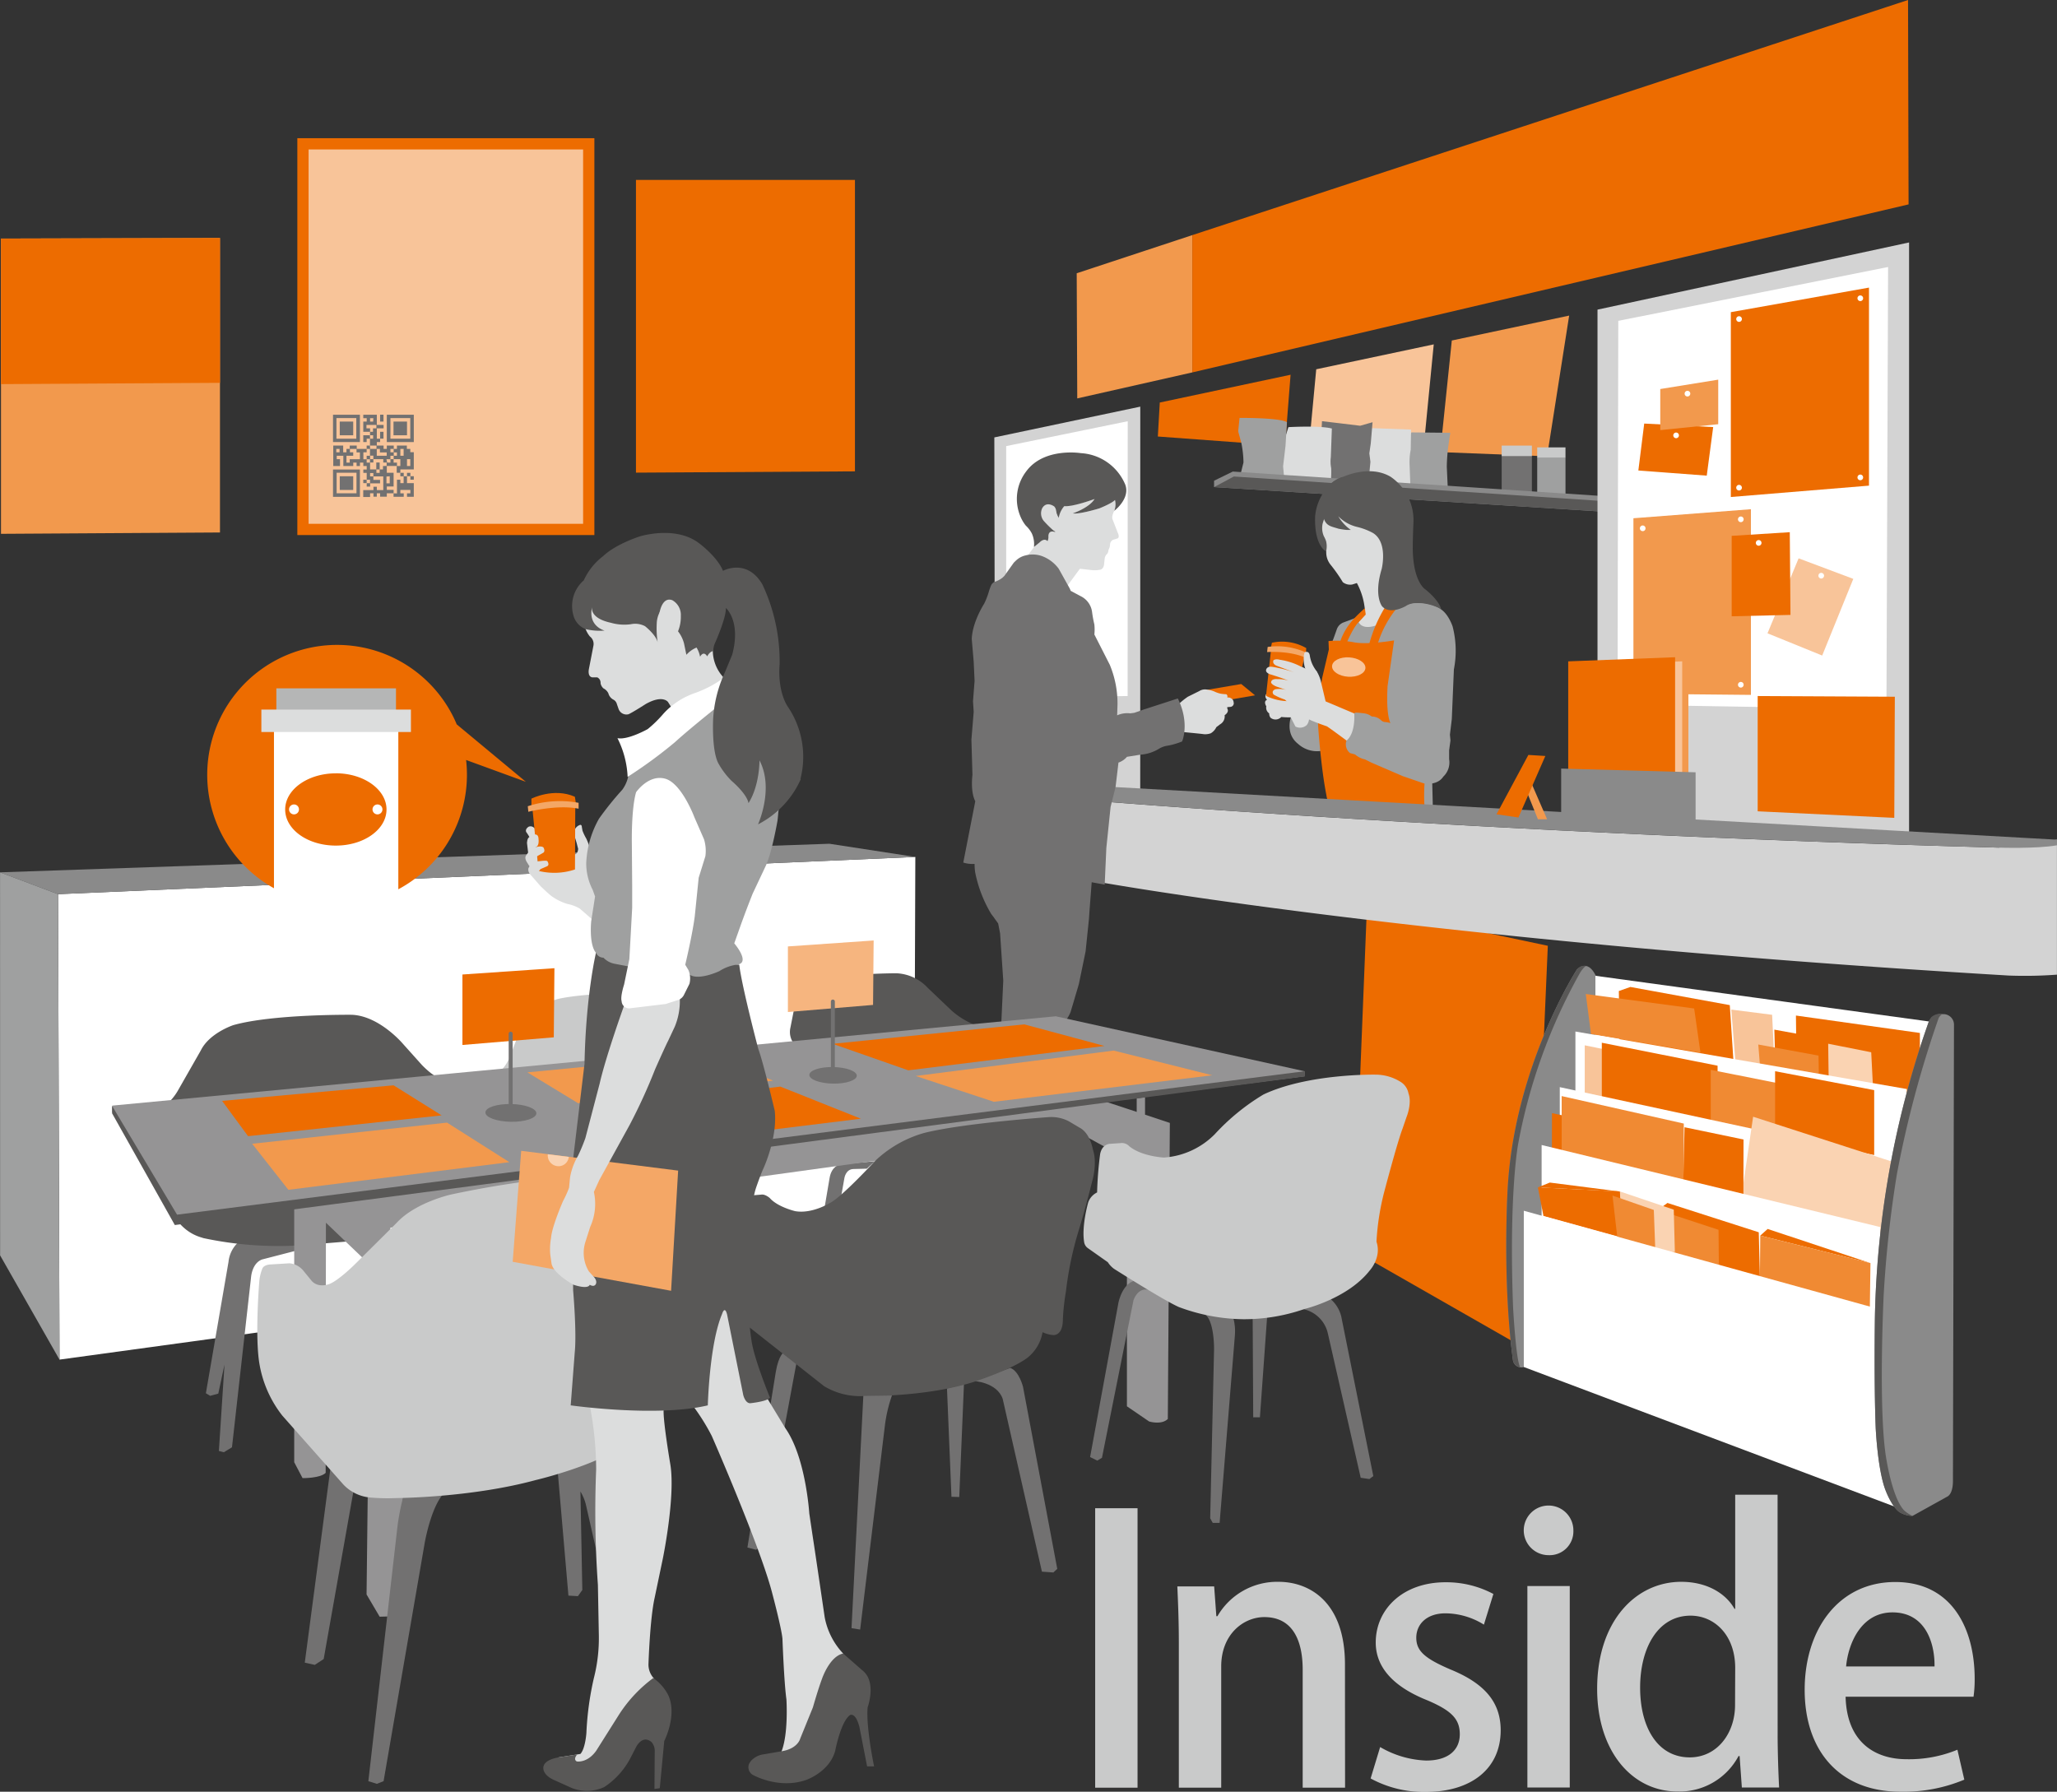 <svg id="illust01" xmlns="http://www.w3.org/2000/svg" viewBox="0 0 414.53 361.08"><rect x="0" y="0" width="414.53" height="361.08" fill="#333333" stroke="none"/><defs><style>.cls-1{fill:#9fa0a0;}.cls-2,.cls-6{fill:#dcdddd;}.cls-2{fill-rule:evenodd;}.cls-3{fill:#ed6c00;}.cls-4{fill:#f2994d;}.cls-5{fill:#f8c499;}.cls-7{fill:#727171;}.cls-8{fill:#c9caca;}.cls-9{fill:#8a8a8a;}.cls-10{fill:#595857;}.cls-11{fill:#d3d3d3;}.cls-12{fill:#fff;}.cls-13{fill:#f4a766;}.cls-14,.cls-18{fill:none;}.cls-14{stroke:#fff;stroke-miterlimit:10;stroke-width:0.4px;}.cls-15{fill:#959495;}.cls-16{fill:#fad3b2;}.cls-17{fill:#f08a33;}.cls-18{stroke:#727171;stroke-linecap:round;stroke-linejoin:round;stroke-width:0.8px;}.cls-19{fill:#f6b57f;}.cls-20{fill:#b5b6b6;}.cls-21{fill:#7d7d7d;}.cls-22{fill:#e0e0e0;}</style></defs><path class="cls-1" d="M275.71,154.42s-1.77,3.77,1.22,6.1a5.68,5.68,0,0,0,4.57,1.41l1.66-1.41.42-5.24-4.32-2.58Z" transform="translate(-15.32 -10.59)"/><path class="cls-2" d="M279.14,155.36a2.45,2.45,0,0,1-.45,1.32,2,2,0,0,1-2.31.33l-.95-1.86a14.3,14.3,0,0,1-1.9-.07,1.59,1.59,0,0,1-2.16.16,1.36,1.36,0,0,1-.28-.88,1.38,1.38,0,0,1-.58-1.43s-.66-1,.15-1.31c0,0-.7-.69-.07-1.23l4,.27Z" transform="translate(-15.32 -10.59)"/><polygon class="cls-3" points="311.92 190.6 275.46 182.9 272.69 251.96 308.38 272.35 311.92 190.6"/><polygon class="cls-4" points="292.57 68.62 290.24 91.11 311.77 91.96 316.22 63.6 292.57 68.62"/><polygon class="cls-5" points="265.25 74.42 263.81 89.75 287 89.16 288.93 69.4 265.25 74.42"/><path class="cls-1" d="M307.09,109.21l-.21-4.56a36,36,0,0,1,.42-4.92l.29-1.92-7.84-.08L297,103.9l.6,4.61Z" transform="translate(-15.32 -10.59)"/><path class="cls-6" d="M299.54,108.49l-.15-4.06a12.49,12.49,0,0,1,.22-3.2l.07-4.07-7.62-.28-2.32.29-.56,10.38" transform="translate(-15.32 -10.59)"/><polygon class="cls-3" points="233.72 81.12 233.33 87.97 258.96 89.86 260.08 75.52 233.72 81.12"/><path class="cls-7" d="M281.15,107l.58-11.53s6.69.78,7.69.92l2.5-.71-.36,4.27-.29,2,.22,1.71-.41,4.34" transform="translate(-15.32 -10.59)"/><polygon class="cls-1" points="309.78 99.35 315.48 99.78 315.48 92.3 309.78 92.3 309.78 99.35"/><rect class="cls-8" x="309.78" y="90.16" width="5.7" height="2.14"/><polygon class="cls-7" points="302.62 98.99 308.71 99.42 308.71 91.94 302.62 91.94 302.62 98.99"/><rect class="cls-8" x="302.62" y="89.8" width="6.09" height="2.14"/><path class="cls-6" d="M271.88,106.57l11.63.92a18.59,18.59,0,0,0,.07-2.56,7.08,7.08,0,0,1-.07-2.21l.21-5.77c-2.42-.64-8.76-.28-8.76-.28Z" transform="translate(-15.32 -10.59)"/><path class="cls-1" d="M265.27,106.35l.64-2.56a21.48,21.48,0,0,0-.43-3.92l-.64-2.35.28-2.71s8.05-.07,9.55.86l-.29,4.77-.49,4.13.21,2.21" transform="translate(-15.32 -10.59)"/><polyline class="cls-9" points="322.24 99.92 248.44 95.03 244.66 96.88 244.66 98.16 322.17 103.05"/><polyline class="cls-10" points="244.66 98.16 248.65 96.03 322.17 100.92 322.17 103.05"/><polyline class="cls-3" points="242.71 139.11 250.14 137.85 252.92 140.13 247.86 141"/><path class="cls-6" d="M263.92,152.16c0-.82-.89-1-.89-1a2.7,2.7,0,0,0-.39,0,.56.56,0,0,0-.18-.66,9.26,9.26,0,0,1-1.13-.11,5.38,5.38,0,0,1-1.24-.42,5.1,5.1,0,0,0-1.49-.4,2.16,2.16,0,0,0-1.6.29L254.7,151a14.55,14.55,0,0,0-1.95,1.59l.68,5.5s3,.28,4.21.42a3.28,3.28,0,0,0,1.67-.14,2.82,2.82,0,0,0,1.13-1.24s.5-.36.75-.57a1.82,1.82,0,0,0,.92-1.84s1-.6.53-1.35l0-.27.59-.05a.74.74,0,0,0,.71-.88" transform="translate(-15.32 -10.59)"/><polygon class="cls-11" points="200.51 157.8 229.78 159.37 229.79 81.95 200.38 88.15 200.51 157.8"/><polygon class="cls-12" points="202.77 120.38 202.77 89.9 227.26 84.89 227.24 140.28 222.91 140.29 202.77 120.38"/><path class="cls-1" d="M286.14,136a2.28,2.28,0,0,0-1.44,1.46s-.64,1.85-.89,2.43l-2.16,8.73,1.15,23.49,21.27,1.18-.12-4.83s3-34.78,1.29-35.37l-8.53-5.45-7.64,7a3.48,3.48,0,0,1-1.29.75Z" transform="translate(-15.32 -10.59)"/><polygon class="cls-11" points="384.72 168.57 321.93 164.64 321.93 62.4 384.72 48.86 384.72 168.57"/><path class="cls-11" d="M234.86,188s64.35,12,185.25,19.19a87.48,87.48,0,0,0,9.73-.18V179.81l-11.75,1.6c-103.44-2.84-183.52-9.53-183.52-9.53" transform="translate(-15.32 -10.59)"/><path class="cls-3" d="M302.4,173.31a34.15,34.15,0,0,1,0-4.86l.64-9-6.7-2c-2.07-1.26-1.32-8.84-1.41-8.49l1.33-9.31c-6.09,1-8.3.34-8.3.34a19.65,19.65,0,0,0-4.92-.21l.07,1.71-1.32,5.61a52.84,52.84,0,0,0-.86,9.52s.64,10,2,15.65" transform="translate(-15.32 -10.59)"/><path class="cls-9" d="M234.57,171.88s80.08,6.69,183.52,9.53c0,0,7.66.26,11.76-.47v-1.13l-189.73-10.6" transform="translate(-15.32 -10.59)"/><polygon class="cls-4" points="216.98 55.07 217.09 80.29 240.28 75.05 240.28 47.38 216.98 55.07"/><polygon class="cls-3" points="384.51 0 384.62 41.19 240.28 75.05 240.28 47.38 384.51 0"/><path class="cls-6" d="M227.77,112.78l.91,1a1.13,1.13,0,0,1,1.12-1.28c1.76.18,6.09-1.34,6.09-1.34-1.07,1.77-4.38,2.89-4.38,2.89s.86.32,5.34-1c0,0,2.68-1.07,3.16-1.71a3.7,3.7,0,0,1-.14,2.2s-.67,1.14-.3,1.83l1,2.58s.56,1.09-.22,1.2l-.71.22a1.12,1.12,0,0,0-.62.92,2.31,2.31,0,0,1-.32,1.12,1.38,1.38,0,0,1-.27.81,1.5,1.5,0,0,0-.48.85l-.12,1.06s0,1.08-.78,1.27a6.32,6.32,0,0,1-1.45.11l-2.66-.3-2.5,3.4-8.25-5.75,1.93-2.6,3.68-7.42" transform="translate(-15.32 -10.59)"/><polygon class="cls-12" points="326.12 64.66 325.97 142.01 380.16 142.9 380.49 53.81 326.12 64.66"/><path class="cls-10" d="M228.67,115a4.79,4.79,0,0,1,1.12-2.41c1.76.17,6.1-1.43,6.1-1.43-1.07,1.77-4.38,2.89-4.38,2.89s.86.32,5.34-1c0,0,2.68-1.07,3.16-1.71a3.7,3.7,0,0,1-.14,2.2l.13-.12s3.14-2.43,2.07-5.2a10.34,10.34,0,0,0-8.94-6.31s-7.41-1.21-11,3.67a9.1,9.1,0,0,0-1.21,9,7.58,7.58,0,0,0,1.13,1.94,5.9,5.9,0,0,1,1.21,1.58,5.18,5.18,0,0,1,.42,2.72l1.14-.92s.91-1,1.6-.26a2,2,0,0,0,.18-.84s-.17-1.49,1.3-1l.63-.68-.72-4.31a8.35,8.35,0,0,0,.9,2.18" transform="translate(-15.32 -10.59)"/><polygon class="cls-3" points="381.85 140.41 381.74 164.82 354.21 163.5 354.21 140.27 381.85 140.41"/><polyline class="cls-4" points="308.61 157.82 311.77 165.1 309.92 165.1 307.76 159.74"/><polygon class="cls-3" points="311.42 152.35 306 164.75 301.58 164.1 308 152.14 311.42 152.35"/><path class="cls-3" d="M271.45,141.64l-1,9.19a10.55,10.55,0,0,0,5.79,1l2-9.08a18.58,18.58,0,0,0-6.82-1.13" transform="translate(-15.32 -10.59)"/><path class="cls-3" d="M271.42,141.12l.22-1a9.74,9.74,0,0,1,6.92,1.08l-.07,1.16" transform="translate(-15.32 -10.59)"/><path class="cls-13" d="M270.67,142s4.73-.35,8,1.26l.19-1a13.78,13.78,0,0,0-8.08-1.29Z" transform="translate(-15.32 -10.59)"/><path class="cls-6" d="M280.61,145.8a7.08,7.08,0,0,1,.85,1.92l1,4.22,6.52,2.75-1.16,6s-3.81-2.87-5.09-3.72c0,0-1.77-.59-3.26-1.23a10.71,10.71,0,0,1-3.53-2.67l-1.71-1.5a12,12,0,0,1-2.24-1s-.61-.66.32-1.07a4.94,4.94,0,0,1,2.61.27L272.7,149s-1-.32-1.23-.85c0,0-.11-.8,1.28-.7a7.11,7.11,0,0,1,3.42.8,46,46,0,0,0-4.86-1.76s-.94-.28-.85-.85c0,0,.05-.87,1.33-.65a25.42,25.42,0,0,1,5.4,1.5l-4.54-1.71s-1-.32-.7-1.12c0,0,.34-.35,1.28-.11a13.18,13.18,0,0,1,4.28,1.39,4.77,4.77,0,0,1,2,1.28Z" transform="translate(-15.32 -10.59)"/><polygon class="cls-4" points="329.17 104.44 329.17 139.81 352.85 140.04 352.85 102.62 329.17 104.44"/><polygon class="cls-3" points="348.8 62.91 348.8 100.16 376.64 97.87 376.64 57.96 348.8 62.91"/><polygon class="cls-3" points="331.17 85.15 329.94 95 344.12 96.07 345.47 85.88 331.17 85.15"/><polygon class="cls-14" points="331.17 85.15 329.94 95 344.12 96.07 345.47 85.88 331.17 85.15"/><polygon class="cls-4" points="334.58 78.4 334.58 86.68 346.26 85.49 346.26 76.51 334.58 78.4"/><path class="cls-12" d="M389.64,70.7a.57.57,0,0,1,.57-.57.56.56,0,0,1,.57.57.57.57,0,0,1-.57.57.58.58,0,0,1-.57-.57" transform="translate(-15.32 -10.59)"/><path class="cls-12" d="M365.21,74.89a.57.57,0,0,1,.57-.57.57.57,0,1,1,0,1.14.57.57,0,0,1-.57-.57" transform="translate(-15.32 -10.59)"/><path class="cls-12" d="M389.64,106.8a.58.58,0,0,1,.57-.57.57.57,0,0,1,.57.57.56.56,0,0,1-.57.57.57.57,0,0,1-.57-.57" transform="translate(-15.32 -10.59)"/><path class="cls-12" d="M365.21,108.87a.57.57,0,0,1,.57-.57.58.58,0,0,1,.57.57.57.57,0,0,1-.57.57.56.56,0,0,1-.57-.57" transform="translate(-15.32 -10.59)"/><path class="cls-12" d="M354.81,89.92a.57.57,0,1,1,.56.57.56.56,0,0,1-.56-.57" transform="translate(-15.32 -10.59)"/><path class="cls-12" d="M352.52,98.33a.58.58,0,0,1,.57-.57.57.57,0,0,1,0,1.14.58.58,0,0,1-.57-.57" transform="translate(-15.32 -10.59)"/><path class="cls-12" d="M345.79,117.06a.58.58,0,0,1,.57-.57.57.57,0,0,1,.57.57.56.56,0,0,1-.57.57.57.57,0,0,1-.57-.57" transform="translate(-15.32 -10.59)"/><path class="cls-12" d="M365.56,115.25a.57.57,0,0,1,.57-.57.56.56,0,0,1,.57.57.57.57,0,0,1-.57.57.58.58,0,0,1-.57-.57" transform="translate(-15.32 -10.59)"/><path class="cls-12" d="M365.56,148.59a.57.57,0,0,1,.57-.57.56.56,0,0,1,.57.57.57.57,0,0,1-.57.57.58.58,0,0,1-.57-.57" transform="translate(-15.32 -10.59)"/><polygon class="cls-4" points="318.7 134.25 318.7 164.47 340.25 165.37 340.25 133.43 318.7 134.25"/><polygon class="cls-5" points="317.45 134.1 317.45 164.32 339 165.22 339 133.28 317.45 134.1"/><polygon class="cls-3" points="316.03 133.28 316.03 163.5 337.57 164.39 337.57 132.45 316.03 133.28"/><polygon class="cls-9" points="314.61 164.92 314.61 154.89 341.7 155.64 341.7 166.26 314.61 164.92"/><polygon class="cls-5" points="362.46 112.52 356.19 127.63 367.21 132.11 373.48 116.66 362.46 112.52"/><polygon class="cls-3" points="348.97 107.99 348.97 124.2 360.82 123.92 360.68 107.25 348.97 107.99"/><path class="cls-12" d="M369.16,120a.57.57,0,1,1,1.14,0,.57.57,0,1,1-1.14,0" transform="translate(-15.32 -10.59)"/><path class="cls-12" d="M381.77,126.61a.56.56,0,0,1,.57-.57.57.57,0,0,1,.57.57.58.58,0,0,1-.57.57.57.57,0,0,1-.57-.57" transform="translate(-15.32 -10.59)"/><path class="cls-6" d="M228.9,117.71c-.63.38-1.38-.29-1.38-.29a21.34,21.34,0,0,1-1.91-1.91,2.42,2.42,0,0,1-.26-2.51c.9-1.53,2.44-.33,2.44-.33a1.6,1.6,0,0,1,.34.69" transform="translate(-15.32 -10.59)"/><path class="cls-7" d="M230.31,215.94a7,7,0,0,0,.75-1.39l.56-1.87,1.11-3.76,1.36-6.59.67-6.48.15-2.14.41-5.32,2.62.48.33-7.37.64-6.2.22-2.1,1-4,.57-4.81v-.11a4,4,0,0,0,1.73-1.17l2.67-.43a8.19,8.19,0,0,0,3.74-1.17,4.54,4.54,0,0,1,1.81-.65,13.88,13.88,0,0,0,2.89-.85s1.6-3.63-.86-8.66l-6.94,2.25-1.82.64-.85.11a5,5,0,0,0-2.62.4l.07-2.11a20.27,20.27,0,0,0-1.56-8.09l-3.1-6.09a10,10,0,0,0,0-2,24.23,24.23,0,0,1-.45-2.43,4.14,4.14,0,0,0-2.32-3.3l-2-1.07-.19-.46-2.23-4a7.4,7.4,0,0,0-3.26-2.5,5.57,5.57,0,0,0-3.41-.18,4.08,4.08,0,0,0-1.9,1c-.15.14-.32.3-.49.48l-1.91,2.68a.29.29,0,0,0-.08.07l-.3.28a5.08,5.08,0,0,1-1.6.83,1.42,1.42,0,0,0-.69.75c-.17.38-.39,1.05-.39,1.05a14.68,14.68,0,0,1-1,2.61s-2.38,3.67-2.49,7.12l.39,4.56.18,3.85-.32,4.13.14,2.1-.46,5.63.21,7.09s-.46,3.35.57,5.31l-2.42,12.36a6.14,6.14,0,0,0,2.28.27,11,11,0,0,0,.12,1.71,26.3,26.3,0,0,0,3.22,8.36c.29.39.5.65.5.65s.12.18.19.28l.72,1,.39,2,.64,9.54-.39,8.41,13.11-.57" transform="translate(-15.32 -10.59)"/><polygon class="cls-15" points="73.87 321.33 76.51 325.81 78.79 325.75 81.26 301.67 74.1 301.64 73.87 321.33"/><path class="cls-9" d="M337.28,208.18s-1.38-4.71-4.18-2.2c0,0-12.42,19.22-13.92,43.61,0,0-1.19,18.85,1.05,35.23a1.73,1.73,0,0,0,2.17,1.27" transform="translate(-15.32 -10.59)"/><polygon class="cls-9" points="320.63 198.19 392.02 208.67 385.31 269.03 309.49 253.18 309.6 223.8 320.63 198.19"/><polygon class="cls-12" points="388.69 205.85 321.51 196.65 321.51 213.58 388.14 224.06 388.69 205.85"/><polygon class="cls-5" points="357.65 215.49 349.77 214.47 348.89 203.46 357.12 204.51 357.65 215.49"/><polygon class="cls-3" points="386.9 208.17 361.92 204.66 362.06 216.81 386.9 221.13 386.9 208.17"/><polygon class="cls-3" points="326.4 210.06 326.23 199.72 328.55 198.9 348.59 202.56 349.34 213.99 326.4 210.06"/><polygon class="cls-3" points="368.26 213.19 368.26 209.45 357.57 207.5 357.69 211.9 368.26 213.19"/><polygon class="cls-16" points="368.42 210.34 377.09 212.06 377.43 218.73 368.51 217.09 368.42 210.34"/><polygon class="cls-17" points="354.33 210.5 366.47 212.73 366.54 216.73 354.65 214.48 354.33 210.5"/><polyline class="cls-17" points="320.62 208.4 319.57 200.32 341.41 203.24 342.68 212.14"/><polygon class="cls-12" points="384.27 219.47 317.48 207.88 317.48 220.67 384.27 236.83 384.27 219.47"/><polygon class="cls-12" points="184.18 250.41 11.99 274 11.7 180.2 184.46 172.7 184.18 250.41"/><path class="cls-7" d="M63.6,260.72a6.2,6.2,0,0,0-2.23,4.17l-4.56,26.48.86.52,1.64-.45,1.25-5.84L59.43,303l1,.26,1.64-1,3.85-34.33s.19-2.77,2.21-3.52l13.42-3.47Z" transform="translate(-15.32 -10.59)"/><path class="cls-7" d="M138.47,309.73s-.45-4-2.92-5.54l-9.35,3.52a2,2,0,0,1,1.54-.25l2.13,24.69,1.91.11.89-1.24-.38-19.85a9.64,9.64,0,0,1,1.09,2.6l8.61,38,2.31.3,1.35-.6Z" transform="translate(-15.32 -10.59)"/><path class="cls-7" d="M96.58,312.27a44.06,44.06,0,0,0-1.2,6.28l-5.83,51,1.72.53,1.35-.53,8.3-48.09s1.2-6.88,3.67-9.73" transform="translate(-15.32 -10.59)"/><polyline class="cls-7" points="66.58 295.97 61.42 335.07 63.44 335.52 65.23 334.34 71.26 300.34"/><path class="cls-7" d="M173.34,283.06s-1.08.5-1.68,4l-5.72,35.4,1.74.45,1.29-.79,6.87-36.94" transform="translate(-15.32 -10.59)"/><polyline class="cls-7" points="190.84 279.81 191.74 301.64 193.31 301.69 194.26 278.92"/><path class="cls-7" d="M211.51,288.89s4.69.23,5.87,3.59l7.91,34.84,2.3.17.79-.73-6.9-36.69s-.79-3.2-2.58-3.81" transform="translate(-15.32 -10.59)"/><path class="cls-7" d="M184.55,245.25s-1.69.37-2.06,2.8l-1.21,7.12,3.36-2.36.84-4.79s.26-1.84,1.87-1.84l2.66-.07,1.6-1.5Z" transform="translate(-15.32 -10.59)"/><path class="cls-10" d="M103.83,227.82c-1.45-.45-3.5-2.62-3.5-2.62l-3.87-4.32s-4.71-5.55-10.21-5.78c0,0-15.93-.17-23.9,2.08,0,0-4.82,1.57-6.56,5.1l-4.71,8.25a11.48,11.48,0,0,1-2,2.47" transform="translate(-15.32 -10.59)"/><polygon class="cls-9" points="184.46 172.7 11.7 180.2 0 175.8 167.16 170.04 184.46 172.7"/><path class="cls-10" d="M212.1,217.26a15.85,15.85,0,0,1-5-3l-4.84-4.61a9.13,9.13,0,0,0-6.29-2.92s-9.53,0-15.26,1.34c0,0-4.77,1.52-5.27,5.39l-.84,4.26a3.86,3.86,0,0,0,.67,3.15" transform="translate(-15.32 -10.59)"/><path class="cls-8" d="M116.17,226.46a8.45,8.45,0,0,0,1.91-2.92l2.24-5.89c2-4.54,7.63-5.78,7.63-5.78,5.55-1.23,17-1.29,17-1.29a8.12,8.12,0,0,1,6.34,2.64l5.84,5.5a15,15,0,0,0,4.71,3.31" transform="translate(-15.32 -10.59)"/><polygon class="cls-1" points="0.02 252.99 11.99 274 11.7 180.2 0.01 175.8 0.02 252.99"/><path class="cls-6" d="M134.27,128s-2.13,4.89-1.23,8.24a5.45,5.45,0,0,0,1.15,2.61,1.89,1.89,0,0,1,.71,1.91L134,145.4s-.35,1.53.68,1.7h1a1.17,1.17,0,0,1,.53.5,1.38,1.38,0,0,1,.14.71,1.88,1.88,0,0,0,.57,1,2.25,2.25,0,0,1,1,1,2,2,0,0,0,1,1.27,1.4,1.4,0,0,1,.71.89l.35,1a1.68,1.68,0,0,0,2,1.06c.88-.39,3.47-2.06,3.47-2.06,3.47-1.95,4.5-.39,4.5-.39l1,1.6,11.58-5.38A8,8,0,0,1,159,140.9l-4.16-13.36Z" transform="translate(-15.32 -10.59)"/><line class="cls-3" x1="348.59" y1="202.56" x2="326.23" y2="199.72"/><polyline class="cls-5" points="340.9 225.57 340.9 215.07 319.36 210.66 319.36 220.7"/><polygon class="cls-3" points="346.13 229.47 346.13 214.77 322.8 210.14 322.8 224.79 346.13 229.47"/><polygon class="cls-17" points="368.08 234.94 368.08 220.24 344.75 215.6 344.75 230.26 368.08 234.94"/><polyline class="cls-3" points="377.69 234 377.69 219.69 357.72 215.88 357.72 228.75"/><polyline class="cls-12" points="314.33 232.03 314.33 219.09 382.79 233.88 382.57 252.96 314.71 232.03"/><polygon class="cls-16" points="382.01 234.33 378.62 259.28 349.76 249.32 353.29 225.05 382.01 234.33"/><polygon class="cls-3" points="315.2 224.85 312.76 224.33 312.74 232.22 316.07 233.14 315.2 224.85"/><polygon class="cls-17" points="314.71 232.03 314.71 220.89 339.32 226.43 339.32 237.79 314.71 232.03"/><path class="cls-10" d="M48.21,250.08l29.62-3.71,8.56,14.33-10.51.86a72.45,72.45,0,0,1-19.59-1.46L56,260c-6.55-1.82-7.83-9.95-7.83-9.95" transform="translate(-15.32 -10.59)"/><path class="cls-4" d="M15.52,58.67v59.5l44.13-.27V58.55l-44.13.12" transform="translate(-15.32 -10.59)"/><path class="cls-15" d="M251.07,236.89l-5-1.66v-3.52l-1.68.22v2.74l-6.88-2.27L74.61,252.91v52.36l1.68,3.2s3.54.06,4.66-1.06L81,257l13,12.44V258l134.24-18.53,1-2.54,13.18,7.22V294l4.46,3.05s2.43.78,3.78-.49Z" transform="translate(-15.32 -10.59)"/><path class="cls-3" d="M143.48,46.84v59l44.13-.26V46.85H143.48" transform="translate(-15.32 -10.59)"/><path class="cls-6" d="M134.88,196.07l-2.73-2.38a8,8,0,0,0-2.53-.94,11.21,11.21,0,0,1-3.13-1.55c-.56-.4-2.22-2-2.22-2l-2.08-2.38a1.47,1.47,0,0,1-.4-1.18,1.25,1.25,0,0,1,.48-.64l.72-.53a2.79,2.79,0,0,1,.72-.24l7.4-1.47c.67,0,.72-1.1.72-1.1l-.32-1.25c-.08-.24-.42-1.39-.42-1.39a1.73,1.73,0,0,1,1-2.14c.48-.24.48.35.48.35l.13.75a10.56,10.56,0,0,0,.78,1.63,13.38,13.38,0,0,1,.77,2.11l4.84,10" transform="translate(-15.32 -10.59)"/><path class="cls-6" d="M122,179.26a9,9,0,0,0-.64-1c-.27-.64.51-1.07.51-1.07a1,1,0,0,1,1,.16s.44.33.5.48l.08,1.5-1.43,0" transform="translate(-15.32 -10.59)"/><path class="cls-3" d="M122.61,173.48l1.24,12.62a13.16,13.16,0,0,0,7.34-.29l.06-12.77a23.23,23.23,0,0,0-8.64.44" transform="translate(-15.32 -10.59)"/><path class="cls-3" d="M122.41,173.12l0-1.58s4.51-2.29,8.76-.38l.2,1.26" transform="translate(-15.32 -10.59)"/><path class="cls-13" d="M121.79,174.19s5.84-1.51,10.13-.62l0-1.19a20.76,20.76,0,0,0-10.24.69Z" transform="translate(-15.32 -10.59)"/><path class="cls-6" d="M121.74,182.34l-.22-1.85s0-1,.51-1.23l.77-.45s.83-.29,1,.48c0,0,.27,1.37-.24,1.85l-.36.26-1.3,2.13Z" transform="translate(-15.32 -10.59)"/><path class="cls-6" d="M122,185.14l-.5-.8s-.56-.83-.16-1.36l.72-1a1.68,1.68,0,0,1,1-.64l.77-.14s1-.16,1.1.38c0,0,.32.67-.22.91l-1.36.77" transform="translate(-15.32 -10.59)"/><path class="cls-15" d="M278.19,226.47,228.08,215.4l-190.14,18v1.27l12.71,21.92,227.54-29.1s.08-1.12,0-1.05" transform="translate(-15.32 -10.59)"/><path class="cls-7" d="M258.08,275.41c2,1.31,1.9,7.16,1.9,7.16l-.78,34,.52.93,1.38,0,3.07-37.7a10.22,10.22,0,0,0-.3-3.55" transform="translate(-15.32 -10.59)"/><polyline class="cls-7" points="252.44 265.66 252.55 285.63 253.9 285.63 255.36 265.25"/><path class="cls-7" d="M244.62,268.59c-3.05.11-3.9,4.48-3.9,4.48L235,304.23l1.45.71.94-.56,6.35-31.74s.79-2.67,3.11-2.11" transform="translate(-15.32 -10.59)"/><path class="cls-7" d="M277.12,274.3a6.44,6.44,0,0,1,5.79,5l6.62,29.1,1.75.26.79-.6-6.36-31.67a6.7,6.7,0,0,0-2.39-4.12" transform="translate(-15.32 -10.59)"/><path class="cls-10" d="M235.56,242.27s-.51-3.31-2.69-4.43l-2.14-1.27a7.64,7.64,0,0,0-3.89-.86s-17.42,1.2-25.35,3.22a23.66,23.66,0,0,0-9.88,5.68s-6.69,7.26-9.05,8.42c0,0-3.59,2.24-7,1.64,0,0-3.52-.82-5.12-2.65,0,0-.94-.83-1.72-.68l-2.81.23a2.06,2.06,0,0,0-1.61.86,9.28,9.28,0,0,0-.82,3.36s-1.05,10.59.41,17.06c0,0,.86,3.48,2.28,5.09l15.22,12a14,14,0,0,0,7.85,2s12.63.26,22.39-2.88c0,0,7.59-2.44,10.79-4.88a8.42,8.42,0,0,0,3-5.12,6,6,0,0,0,2.09.58s2,.3,2-3.15a46,46,0,0,1,.62-5.64,69.15,69.15,0,0,1,2.52-12.12c1.4-4.49,2.75-10,2.75-10s1.12-3.59.17-6.46" transform="translate(-15.32 -10.59)"/><path class="cls-7" d="M189.3,291.89l-2.38,46.82,1.74.28,5-41.23a29.11,29.11,0,0,1,1.41-5.95" transform="translate(-15.32 -10.59)"/><path class="cls-8" d="M152.81,254.39a18.48,18.48,0,0,0-6.34-5.89,12.2,12.2,0,0,0-5.66-1.51,203.26,203.26,0,0,0-34.56,4.32s-7.18,1.57-11,5.72L87,265.22s-3.26,3.29-5.24,4.11c0,0-2.17.94-3.59-.56l-1.8-2.2a4.06,4.06,0,0,0-2.72-1.39l-3.78.23s-1.42,0-1.72.93a9.39,9.39,0,0,0-.56,2.28s-.94,11.11,0,16.76a23.12,23.12,0,0,0,4.61,10.48l12.34,13.93a8.45,8.45,0,0,0,5.61,2.61,40.13,40.13,0,0,0,5.07.09s14.91-.06,28-3.61c0,0,12.86-3,18.74-7.64,1.71-.79,5.18-3.4,6.12-6.25,0,0,2.25-9.24,3.59-19.78,0,0,3.29-10.36,3.87-15.32Z" transform="translate(-15.32 -10.59)"/><polyline class="cls-10" points="35.68 244.79 35.68 244.79 262.94 215.88 262.94 216.93 35.23 246.88 22.59 224.37 22.59 222.87"/><path class="cls-18" d="M163.36,247.77s-2.58,2.41-12.62,3.76" transform="translate(-15.32 -10.59)"/><path class="cls-18" d="M163.49,255.79l-.67-2.95s-.75-2.69-2.58-3.29" transform="translate(-15.32 -10.59)"/><polygon class="cls-4" points="50.82 230.5 58.11 239.78 102.65 234.21 90.09 226.24 50.82 230.5"/><polygon class="cls-3" points="129.19 230.91 173.48 225.45 157.26 218.98 117.67 223.67 129.19 230.91"/><polygon class="cls-4" points="184.53 216.84 200.28 222.04 244.3 216.7 224.43 211.72 184.53 216.84"/><polygon class="cls-3" points="44.76 221.86 49.99 228.97 89 224.78 79.31 218.72 44.76 221.86"/><polygon class="cls-4" points="155.79 217.78 142.86 212.58 106.28 216.11 116.52 222.34 155.79 217.78"/><polygon class="cls-3" points="167.79 210.36 183.04 215.7 222.58 210.79 206.41 206.44 167.79 210.36"/><path class="cls-6" d="M149.06,294.67c-.16,2.19,1.34,11,1.34,11,1.08,6.48-1.5,19-1.5,19l-1.65,7.9C146.29,336.82,146,346,146,346a4.08,4.08,0,0,0,1,2.73c1.33.78-8.22,14.4-14.17,18.76-2.19,1.61-5-2.73-5-2.73l4.45-.7c1-1.07,1.21-4.2,1.21-4.2A61,61,0,0,1,135,348.76a32.51,32.51,0,0,0,1-8.62L135.81,330a209.25,209.25,0,0,1-.35-23.29,68.25,68.25,0,0,0-1.23-12.58" transform="translate(-15.32 -10.59)"/><path class="cls-6" d="M155.28,294.24l-2.46-18.39,8.05-4,9.21,20.78,3.53,5.82c4.11,5.88,4.8,17.15,4.8,17.15l.7,4.7c.32,2,2.4,16.19,2.4,16.19a14.59,14.59,0,0,0,3.73,7.34l-5.16,16-4.41,4.91-2.87-1.16c1.45-3.63,1-10.53,1-10.53-.48-3.42-.8-12.23-.8-12.23-.22-2.25-2-8.92-2-8.92-2.35-9.35-12.23-31.9-12.23-31.9a42.08,42.08,0,0,0-3.53-5.72" transform="translate(-15.32 -10.59)"/><polygon class="cls-19" points="175.94 202.52 176.06 189.53 158.78 190.73 158.78 203.95 175.94 202.52"/><path class="cls-7" d="M178.42,227.21c0-.92,2.17-1.63,4.81-1.58s4.77.83,4.75,1.75-2.17,1.64-4.81,1.59-4.77-.83-4.75-1.76" transform="translate(-15.32 -10.59)"/><polygon class="cls-3" points="111.6 209.05 111.73 195.12 93.19 196.39 93.19 210.59 111.6 209.05"/><path class="cls-7" d="M113.14,234.78c0-1,2.33-1.75,5.16-1.7s5.13.89,5.11,1.88-2.33,1.75-5.17,1.7-5.12-.89-5.1-1.88" transform="translate(-15.32 -10.59)"/><path class="cls-6" d="M123.55,186.61l.7-.88,1.31-.56c.58-.27.08-1,.08-1-.08-.24-1.39-.05-1.39-.05l-.54.05a5.38,5.38,0,0,0-.72.24l-.72.53" transform="translate(-15.32 -10.59)"/><path class="cls-3" d="M121.3,168.15l-13.94-11.58c-.23-.55-.48-1.11-.76-1.66a26.17,26.17,0,1,0,2.65,8.84Z" transform="translate(-15.32 -10.59)"/><rect class="cls-20" x="55.69" y="138.72" width="24.11" height="4.92"/><rect class="cls-12" x="55.21" y="146.01" width="25.06" height="37.44"/><rect class="cls-6" x="52.67" y="143" width="30.14" height="4.52"/><path class="cls-3" d="M79.78,172.42a1.27,1.27,0,0,0-1.13,1.39,1.16,1.16,0,1,0,2.27,0,1.27,1.27,0,0,0-1.14-1.39" transform="translate(-15.32 -10.59)"/><path class="cls-3" d="M83,166.44c-5.64,0-10.21,3.26-10.21,7.29S77.33,181,83,181s10.21-3.26,10.21-7.28-4.57-7.29-10.21-7.29m-8.43,8.28a1,1,0,1,1,1-1,1,1,0,0,1-1,1m16.82,0a1,1,0,1,1,1-1,1,1,0,0,1-1,1" transform="translate(-15.32 -10.59)"/><path class="cls-7" d="M183.16,227.58a.4.4,0,0,1-.4-.41V212.43a.4.4,0,0,1,.8,0v14.74a.4.4,0,0,1-.4.41" transform="translate(-15.32 -10.59)"/><path class="cls-7" d="M118.23,235.14a.4.4,0,0,1-.4-.4V218.91a.4.4,0,0,1,.8,0v15.83a.4.4,0,0,1-.4.4" transform="translate(-15.32 -10.59)"/><path class="cls-10" d="M147,348.74a27.91,27.91,0,0,0-6.89,7.32l-4.65,7.37c-1.82,2.53-3.9,2.14-3.9,2.14s-.82-.33.07-1.4l-3.81.6s-3.21.42-3,2.29c0,0,0,1.24,2,2.18l3.74,1.69a8.38,8.38,0,0,0,6.5-.18,15.7,15.7,0,0,0,5.23-5.72l1.18-2.29s1.25-2.66,3.15-1.07a2.69,2.69,0,0,1,.64,1.92l-.05,7.53,1.07-.16.9-9.51s2.73-5.29.75-9.35a9.39,9.39,0,0,0-3-3.36" transform="translate(-15.32 -10.59)"/><path class="cls-10" d="M190.15,354.72s1.94-5.21-1.07-7.53l-3.85-3.37c-2.77.59-4.27,5.13-4.27,5.13-.8,2.14-1.82,5.72-1.82,5.72l-2.56,6.3s-.48,2.09-3.9,2.57l-3.42.59a4.17,4.17,0,0,0-2.67,1.41l-.32.51a1.81,1.81,0,0,0,.69,2.19s5.18,3,10.79,1.07c0,0,4.71-1.6,5.88-5.88,0,0,1.12-5.93,3-7.21,0,0,1.07-.65,1.87,2.35l1.56,8,1.41,0s-1.63-7.74-1.31-11.8" transform="translate(-15.32 -10.59)"/><path class="cls-3" d="M15.52,58.67V88l44.13-.26V58.55l-44.13.12" transform="translate(-15.32 -10.59)"/><path class="cls-10" d="M164.29,205c.54,4.48,3.85,17,3.85,17,1,2.67,3.31,12.45,3.31,12.45.59,5.45-2.3,11.65-2.3,11.65-.48,1-1.39,3.63-1.39,3.63-1.49,4.17-1.22,13-1.22,13,.05,1.6-.22,8-.22,8a47,47,0,0,0,.43,9.93c.48,3.67,3.74,11.6,3.74,11.6-.64.8-4,1.12-4,1.12-1,0-1.39-1.66-1.39-1.66l-3.26-16.24c-.48-1.87-1-.1-1-.1-2.56,6-2.88,18.43-2.88,18.43-10.3,2.45-27.63,0-27.63,0l.81-10.63c.42-4.17-.32-12.51-.32-12.51l-.19-25,2.48-20.68c.27-13.9,2.32-22.43,2.32-22.43" transform="translate(-15.32 -10.59)"/><polygon class="cls-21" points="201.88 205.92 212.78 204.81 212.78 204.81 201.88 205.92"/><polygon class="cls-6" points="201.63 187.96 201.24 186 200.52 185.03 200.52 185.03 201.24 186 201.63 187.96 202.27 197.51 201.88 205.92 202.27 197.51 201.63 187.96"/><path class="cls-22" d="M161.89,147h0s0,0,0,0" transform="translate(-15.32 -10.59)"/><path class="cls-1" d="M173.12,167.63l.47-9L162.2,147.82c-.68.4-20.26,19.14-20.26,19.14a7,7,0,0,1-1.21,2.78,62.28,62.28,0,0,0-4.7,5.84,19.84,19.84,0,0,0-2.57,8.9,11.58,11.58,0,0,0,1.29,5.42l.49,1.35-.78,5s-.5,4.7,1,6.41a1.62,1.62,0,0,0,1.47.93,4.13,4.13,0,0,0,2.16,1.21l2.57.49L154.29,207c1.82,1.27,6-.7,6-.7a8.57,8.57,0,0,1,3.64-1.32c2.69-.4-.64-4.28-.64-4.28l1.21-3.41c1.14-3.21,2.49-6.59,2.49-6.59l2.57-5.45C170.87,182.57,172,176,172,176s.09-.69.17-1.72Z" transform="translate(-15.32 -10.59)"/><polygon class="cls-13" points="105.03 231.92 103.32 254.29 135.24 260.13 136.66 235.91 105.03 231.92"/><path class="cls-6" d="M130.93,269.51s2.82,1,3.24,0c0,0,.86.56,1.22-.14,0,0,.35-.54-.32-1.36L134,266.83a7.21,7.21,0,0,1-.75-5.82l1-3.15a11.25,11.25,0,0,0,.75-7.06l1.07-2.35,6.14-11.16a112.84,112.84,0,0,0,5.13-11.22s2.08-4.7,2.62-5.72l1.33-2.83a13.42,13.42,0,0,0,1-6.13l-6.84-.34L141.17,213s-3.73,10.36-5,15.94l-2.88,11a36,36,0,0,1-1.48,3.56,13.07,13.07,0,0,0-1.61,4.36l-.2,2.08a19.93,19.93,0,0,1-1.21,2.69s-2.26,5.14-2.42,7.44a12.62,12.62,0,0,0-.16,3.36l.25,1.76c.32,2.1,4.48,4.34,4.48,4.34" transform="translate(-15.32 -10.59)"/><path class="cls-12" d="M143.51,170.23c-1,3.42-.86,10.33-.86,10.33l.07,8.62v4.35l-.57,10.33L141.09,209s-.79,2.42-.5,3.35a1.52,1.52,0,0,0,1.85,1.42l7.05-.85,2.21-.72a2.11,2.11,0,0,0,1.5-1.21l1.06-2.13a4.36,4.36,0,0,0-.21-2.78l-.64-1.07s1.42-5.91,1.92-9.76l.79-7.77,1.35-4.34a7.88,7.88,0,0,0-.28-3.42l-1.93-4.42s-2.57-6.9-5.92-7.79-5.83,2.73-5.83,2.73" transform="translate(-15.32 -10.59)"/><path class="cls-16" d="M129.94,243.73a2.07,2.07,0,0,1-2.31,1.87,2.17,2.17,0,0,1-1.91-2.4" transform="translate(-15.32 -10.59)"/><polygon class="cls-3" points="351.33 242.8 339.17 240.46 339.47 227.17 351.36 229.64 351.33 242.8"/><polygon class="cls-12" points="310.67 230.75 378.89 247.28 379.07 265.9 310.67 247.18 310.67 230.75"/><polygon class="cls-3" points="354.43 248.34 336.03 242.43 335.2 243.03 336.61 257.08 354.65 257.17 354.43 248.34"/><polyline class="cls-3" points="326.47 240.13 312.32 238.32 309.92 239.29"/><polyline class="cls-17" points="346.39 255.54 346.32 247.84 336.76 244.7 337.48 257.94 344.73 259.17 344.27 255"/><polyline class="cls-3" points="328.1 249.76 326.45 240.11 309.92 239.29 311.04 245.05"/><polyline class="cls-3" points="376.94 254.55 354.73 249.01 356.22 247.67 376.94 254.55 376.79 263.08"/><polygon class="cls-16" points="337.52 252.31 337.3 243.78 326.45 240.11 327.01 253.07 337.52 252.31"/><polyline class="cls-17" points="333.6 252.59 333.28 243.84 324.95 240.94 326.29 252.5 333.51 252.59"/><polygon class="cls-17" points="376.79 265.42 354.65 258.5 354.73 249.01 376.94 254.55 376.79 265.42"/><polyline class="cls-12" points="381.69 303.58 307.08 275.49 307.08 244 378.83 263.87"/><path class="cls-9" d="M408.88,309.15l.21-92.18a2.13,2.13,0,0,0-2.24-2,2.8,2.8,0,0,0-2.84,1.5,189.87,189.87,0,0,0-10.85,59.17s-.22,12.94.15,22.66c0,0,.39,8.76,2.07,12.82,0,0,1.24,3.25,2.81,4.25a5.22,5.22,0,0,0,2.56.71l7.06-3.92c1.12-.69,1.07-3,1.07-3" transform="translate(-15.32 -10.59)"/><path class="cls-12" d="M160.82,147.44a22.5,22.5,0,0,1-5.35,2.78,15.39,15.39,0,0,0-6.4,4.14,24.67,24.67,0,0,1-3.22,3.16s-4,2.26-6.1,1.83a19.12,19.12,0,0,1,2.05,7.8,94.08,94.08,0,0,0,9.55-7c3.27-3,10.41-8.63,10.41-8.63l-.94-4.07" transform="translate(-15.32 -10.59)"/><path class="cls-10" d="M176.7,167.6a18.8,18.8,0,0,1-8.62,9.12s3.28-7.2.29-12.9c0,0,.07,5-2.21,8.62-.35-1.92-3.42-4.49-3.42-4.49a15.84,15.84,0,0,1-2.7-3.61c-1.35-2.71-1-9-1-9a25.91,25.91,0,0,1,1.78-7.91c.78-1.78,2.06-4.92,2.06-4.92,1.81-6.78-1.28-9.4-1.28-9.4.07,2.07-2.21,7.12-2.21,7.12a4,4,0,0,0-.33,1.57s-.66,0-1.23,1.07c0,0-.65-1.28-1.43.07a5.61,5.61,0,0,0-.71-1.85,5.65,5.65,0,0,0-2.05,1.46l-.47-2.27a6.71,6.71,0,0,0-1.33-2.61l-3.22-4.32a5.53,5.53,0,0,0-.93,2.51,19.38,19.38,0,0,0,.16,4.19c-.32-1.53-2.55-3.27-2.55-3.27a4.26,4.26,0,0,0-2.86-.39,9.77,9.77,0,0,1-4-.29c-4.59-1-3.77-3.31-3.77-3.31-1,4,2.49,4.88,2.49,4.88a12.4,12.4,0,0,1-3.81-.29,4.07,4.07,0,0,1-2.45-2.69,6.84,6.84,0,0,1,2.06-7.14,12.76,12.76,0,0,1,3.89-4.87c2.62-2.5,7.44-4,7.44-4s7.26-2.28,12,1.46c0,0,3.59,2.66,4.73,5.49,0,0,4.76-2.62,7.92,2.7a36.4,36.4,0,0,1,3.49,16.16c-.44,5.71,1.66,8.53,1.66,8.53a18,18,0,0,1,2.53,14.57" transform="translate(-15.32 -10.59)"/><path class="cls-6" d="M148.24,134.05s.5-3.28,2.57-2.5a3.4,3.4,0,0,1,1.71,3.17,7.66,7.66,0,0,1-.64,3.28,4.92,4.92,0,0,1-2,2.14" transform="translate(-15.32 -10.59)"/><path class="cls-8" d="M299.17,231a3.47,3.47,0,0,0-1.71-2.45,9.52,9.52,0,0,0-4.9-1.39s-13.58-.27-22.62,4a44.08,44.08,0,0,0-9.81,8,15.94,15.94,0,0,1-10.25,4.71s-4.47-.2-7-2.29a2,2,0,0,0-1.74-.62l-2.13.14s-1.63,0-2,2.14a75.09,75.09,0,0,0-.6,7.66,3.52,3.52,0,0,0-1.79,2s-1.4,4.84-.8,8.13a1.83,1.83,0,0,0,.75,1.11l4,2.82a4.94,4.94,0,0,0,1.26,1.34S250,272.75,252.9,274a38.26,38.26,0,0,0,13,2.45,37.09,37.09,0,0,0,12.3-2.06s8.71-2.07,13.14-7.75c0,0,2.45-2.62,1.37-5.82a50.55,50.55,0,0,1,1.58-10.1s2.62-9.94,3.66-12.64l.83-2.41s1.12-2.7.38-4.74" transform="translate(-15.32 -10.59)"/><polygon class="cls-6" points="108.21 172.22 108.37 174.07 106.81 175.04 106.55 173.89 108.21 172.22"/><path class="cls-10" d="M404.6,215.49a3.78,3.78,0,0,0-.59,1,189.87,189.87,0,0,0-10.85,59.17s-.22,12.94.15,22.66c0,0,.39,8.76,2.07,12.82,0,0,1.24,3.25,2.81,4.25a5.22,5.22,0,0,0,2.56.71,7.18,7.18,0,0,1-1.36-.83c-2.5-1.83-3.86-10.23-3.86-10.23-1.77-9.42-.61-33.42-.61-33.42a234.2,234.2,0,0,1,2.66-24.38A215.47,215.47,0,0,1,406,215.76s.36-.72.88-.81a2.72,2.72,0,0,0-2.25.54" transform="translate(-15.32 -10.59)"/><path class="cls-10" d="M320.24,274.08c-.87-22.86,1-32.84,1-32.84a111.79,111.79,0,0,1,12.39-34.42c.35-.64,1-1.47,1.34-1.55a1.8,1.8,0,0,0-1.87.71s-12.42,19.22-13.92,43.61c0,0-1.19,18.85,1.05,35.23a1.7,1.7,0,0,0,1.44,1.28c-.85-1.3-1.43-12-1.43-12" transform="translate(-15.32 -10.59)"/><rect class="cls-3" x="59.92" y="27.85" width="59.86" height="79.98"/><rect class="cls-5" x="62.19" y="30.12" width="55.32" height="75.44"/><path class="cls-5" d="M283.76,144.81c.07-1.08,1.63-1.86,3.48-1.74s3.31,1.08,3.24,2.16-1.63,1.85-3.48,1.74-3.31-1.09-3.24-2.16" transform="translate(-15.32 -10.59)"/><path class="cls-10" d="M282.35,121.58s-2.23-1.29-2-7a10.51,10.51,0,0,1,2.84-6.2A6.11,6.11,0,0,1,286,106.7L287.24,120l-3.63,2.5Z" transform="translate(-15.32 -10.59)"/><path class="cls-6" d="M292.69,136.61s-2.73,1.09-3.58-.67l1.32-1.47a14,14,0,0,0-1.67-6.38l-.92.29a2.42,2.42,0,0,1-1.91-.46,31.12,31.12,0,0,0-2.46-3.51,3.93,3.93,0,0,1-.85-3,4.32,4.32,0,0,0-.07-1.77,6.27,6.27,0,0,0-.45-1,4.14,4.14,0,0,1-.24-2.53l.38-1.23,2.67-2.82,10.72,4.74.58,11.56-1.49,6Z" transform="translate(-15.32 -10.59)"/><path class="cls-3" d="M296.76,133.21a21.31,21.31,0,0,0-3.84,7.25l-1.75.21a28.29,28.29,0,0,1,3.3-7.76Z" transform="translate(-15.32 -10.59)"/><path class="cls-3" d="M286.7,140.15s1.33-3.17,2.45-4.21l1.39-1.5-.17-1.28a28,28,0,0,0-2.26,2.19,12.74,12.74,0,0,0-2.74,4.6Z" transform="translate(-15.32 -10.59)"/><path class="cls-10" d="M281.78,113.54c.37,3.1,1.42,3,3.28,3.6,0,0,.89.18,1.61.24h.86a8.88,8.88,0,0,1-2.52-2.75,7.82,7.82,0,0,0,3.88,2.17A13,13,0,0,1,292,118c3.09,1.91,1.76,7.25,1.76,7.25-1.66,5.51.11,7.56.11,7.56,1.66,1.76,4.78-.1,4.78-.1,2.27-1.57,7.09.63,7.09.63s-.29-1.66-3.22-4c0,0-2.42-1.46-2.5-8.17,0-2.11.14-5.28.14-5.28a10.59,10.59,0,0,0-4.59-9.21c-4.24-2.53-9.56,0-9.56,0a6.11,6.11,0,0,0-2.82,1.72Z" transform="translate(-15.32 -10.59)"/><path class="cls-1" d="M299.52,143.56a7.57,7.57,0,0,0-.31,3.43l.47,3.67c-.18,1.2-.24,2-.07,2.07s.41,1.62.41,1.62l-.06.75.06,1.22-.06,1.12s.4-.06-.45.12a6.21,6.21,0,0,1-2.62-.59,5.3,5.3,0,0,0-2.3-.86,1.25,1.25,0,0,1-.95-.37,2.68,2.68,0,0,0-1.87-.75,3.28,3.28,0,0,0-1.83-.67,12.45,12.45,0,0,0-1.33-.12s-.29,0-.38.18c0,0,.34,3.89-1.56,5.47a2.22,2.22,0,0,0,.72,2.51l1,.27a4.36,4.36,0,0,0,2,1l1.28.64L298,167l4.33,1.49s2.62.48,3.85-1.39a3.94,3.94,0,0,0,1.17-3.52v-1.77l.27-2-.11-1.17.38-3.15.42-10a19.53,19.53,0,0,0-.26-8.66s-.94-2.87-2.78-3.69a9.43,9.43,0,0,0-4.53-1,4.61,4.61,0,0,0-1.5.37" transform="translate(-15.32 -10.59)"/><path class="cls-7" d="M98,94.17H93.27v5.51h5.44V94.17Zm0,1.37V99H94V94.85H98Z" transform="translate(-15.32 -10.59)"/><polygon class="cls-7" points="77.28 84.27 77.28 83.57 76.6 83.57 76.6 84.27 76.6 84.96 77.28 84.96 77.28 84.27"/><polygon class="cls-7" points="80.67 84.96 80.65 84.96 79.98 84.96 79.3 84.96 79.3 85.65 79.3 86.34 79.3 87.03 79.3 87.72 79.98 87.72 80.65 87.72 80.67 87.72 81.33 87.72 82.02 87.72 82.02 87.03 82.02 86.34 82.02 85.65 82.02 84.96 81.33 84.96 80.67 84.96"/><polygon class="cls-7" points="69.16 87.72 69.83 87.72 70.49 87.72 70.52 87.72 71.18 87.72 71.18 87.03 71.18 86.34 71.18 85.65 71.18 84.96 70.52 84.96 70.49 84.96 69.83 84.96 69.16 84.96 69.14 84.96 68.47 84.96 68.47 85.65 68.47 86.34 68.47 87.03 68.47 87.72 69.14 87.72 69.16 87.72"/><polygon class="cls-7" points="77.28 87.71 77.28 87.02 76.6 87.02 76.6 87.71 76.6 88.4 77.28 88.4 77.28 87.71"/><path class="cls-7" d="M83.12,99.68h4.73V94.17H82.43v5.51h.69Zm0-2.07V94.85h4V99h-4V97.61Z" transform="translate(-15.32 -10.59)"/><path class="cls-7" d="M98,101.06h-.69v-.68h-2v.68h-.66v.7h.66v.68h-.66v.68H96v1.39h-.68v-.69h-.68v-.7H94v-.68h.67v-.7H94v-.68h.67v-.68H93.27v.68h-.65v-.68H91.26v-.7h.66V99h-.66V96.91h1.36v-.68H91.26V94.17H88.53v.7h.69v.68h-.69v2.06h1.36v.69H88.53v1.38h.68V99h.67v1.38h-.67v.68h.67v1.38h-.67v.7h.67v.68h-.67v-.68h-.66v-1.4h.66v-.68h-2v-.68H85.8v.68h-.66v.68h-.66v-1.36h-2v4.13h1.36v-1.39h-.66v-.68h1.33v2.07h2v-.69h.67v.69h.68v-.69h.68v.69h.68v.7h-.68v.68h.68v1.38h.67v.7h-.67v.68h.69V108h2v-.7H90.56v-.7H89.9v-.68h.66v.68h2v2.76H91.26v-.68h-.68v.68H88.52v1.39H89.9V110h.68v.69h.68V110h.66v.69h1.35V110h1.37v-.69H93.27v-.68h1.37v-2.76H93.27v-1.38h2v1.38H96v-.68h2.71v-3.47H98Zm-14.91,0h.66v.68h-.66Zm4.06,2.08H85.8v.68h-.66v-1.38H86.5v-.7h-.66v-.68h1.33v.7h.68v1.38Zm4.73-2.08v.7h1.37v.68h-2v-1.38Zm-1.36-5.51H89.9v-.68h.66Zm-1.35,1.36v-.68h2v.68h-.68v.7H89.9v-.7Zm.69,1.4h.66V99H89.9Zm0,2.07h1.33v.68H89.91Zm4,6.19V108h-.66v-1.38Zm-1.36-2.06v.68h-.67v.7h-.66v-.7l.66,0v-1.39h-.68v1.39H89.9v-1.39h.66v-.68H89.9v-.7h.66v.7h2v.68h.68v.69Zm.7-1.37H94v.68h-.66ZM96,101.75v-.69h.66v1.38H96Zm2,2.76h-.66v-1.39H98v1.39Z" transform="translate(-15.32 -10.59)"/><polygon class="cls-7" points="81.34 95.98 81.34 96.67 81.34 97.36 80.68 97.36 80.68 96.68 80 96.68 80 97.37 80 98.06 80 98.75 80 99.44 79.31 99.42 79.31 100.12 79.98 100.12 80 100.12 80.67 100.12 81.36 100.12 81.36 99.42 80.68 99.42 80.68 98.74 81.35 98.74 81.37 98.74 82.04 98.74 82.7 98.74 82.7 99.42 82.02 99.42 82.02 100.12 82.69 100.12 82.72 100.12 83.39 100.12 83.39 99.43 83.39 98.74 83.39 98.05 83.39 97.36 82.72 97.36 82.69 97.36 82.02 97.36 82.02 96.67 82.02 95.98 81.36 95.98 81.36 95.29 80.68 95.29 80.68 95.98 81.34 95.98"/><polygon class="cls-7" points="82.7 96.67 83.39 96.67 83.39 95.97 82.7 95.97 82.7 95.29 82.02 95.29 82.02 95.97 82.7 95.97 82.7 96.67"/><path class="cls-7" d="M87.16,105.21H82.43v5.51h5.42v-5.51h-.69Zm0,2.06V110h-4v-4.14h4v1.38Z" transform="translate(-15.32 -10.59)"/><polygon class="cls-7" points="70.49 95.98 69.83 95.98 69.16 95.98 69.14 95.98 68.47 95.98 68.47 96.67 68.47 97.36 68.47 98.05 68.47 98.74 69.14 98.74 69.16 98.74 69.83 98.74 70.49 98.74 70.52 98.74 71.18 98.74 71.18 98.05 71.18 97.36 71.18 96.67 71.18 95.98 70.52 95.98 70.49 95.98"/><rect class="cls-7" x="73.21" y="96.68" width="0.68" height="0.68"/><path class="cls-6" d="M280.6,145.79a7.39,7.39,0,0,1-.9-1.54,6.68,6.68,0,0,1-.43-1.59s-.09-.64-.53-.69c-.26,0-.42-.1-.59.32a6.13,6.13,0,0,0,.15,2.88l.37,1.14,1.11.5,1.11-.27Z" transform="translate(-15.32 -10.59)"/><rect class="cls-8" x="220.7" y="303.95" width="8.54" height="56.32"/><path class="cls-8" d="M286.38,370.86h-8.54V347.08c0-5.74-1.92-10.6-7.73-10.6-4.2,0-8.69,3.46-8.69,9.94v24.44h-8.54V341.71c0-4.49-.15-7.95-.3-11.41H260l.44,6h.22a13.91,13.91,0,0,1,12.3-6.93c6.33,0,13.4,4.13,13.4,16.64Z" transform="translate(-15.32 -10.59)"/><path class="cls-8" d="M314.36,338a14.83,14.83,0,0,0-7.73-2.28c-3.83,0-5.9,2.21-5.9,4.93s1.85,4.2,6.78,6.34c6.7,2.72,10.23,6.4,10.23,12.29,0,7.81-6,12.44-15.16,12.44A22.49,22.49,0,0,1,291.53,369l1.92-6.33a19.71,19.71,0,0,0,9.27,2.72c4.57,0,6.78-2.21,6.78-5.3s-1.7-4.78-6.56-6.85c-7.21-2.87-10.38-6.92-10.38-11.63,0-6.77,5.52-12.15,14.07-12.15a20.19,20.19,0,0,1,9.64,2.36Z" transform="translate(-15.32 -10.59)"/><path class="cls-8" d="M327.39,324a5,5,0,1,1,5-4.93,4.79,4.79,0,0,1-5,4.93m4.27,46.82h-8.54V330.22h8.54Z" transform="translate(-15.32 -10.59)"/><path class="cls-8" d="M373.55,360c0,3.68.15,8,.3,10.82h-7.51l-.45-6.33h-.22a13.48,13.48,0,0,1-12.29,7.14c-9.2,0-16.2-8.17-16.2-20.68,0-13.77,7.88-21.58,16.94-21.58,5.22,0,9,2.36,10.74,5.45H365v-23h8.54ZM365,346.72c0-6.63-4.2-10.53-9-10.53-6.55,0-10.16,6.48-10.16,14.5s3.53,14.06,10,14.06c5.52,0,9.13-4.86,9.13-10.53Z" transform="translate(-15.32 -10.59)"/><path class="cls-8" d="M411.17,369.24a31.62,31.62,0,0,1-12.88,2.43c-12.22,0-19.29-8.17-19.29-20.54,0-12.07,6.77-21.72,18.26-21.72s16,9.5,16,19.51a25.07,25.07,0,0,1-.23,3.61H387.25c.22,9.13,5.89,12.59,12.29,12.59a25.46,25.46,0,0,0,10.24-1.91Zm-6-22.82c.07-4.86-1.92-10.89-8.47-10.89-6.26,0-8.91,6.18-9.35,10.89Z" transform="translate(-15.32 -10.59)"/></svg>